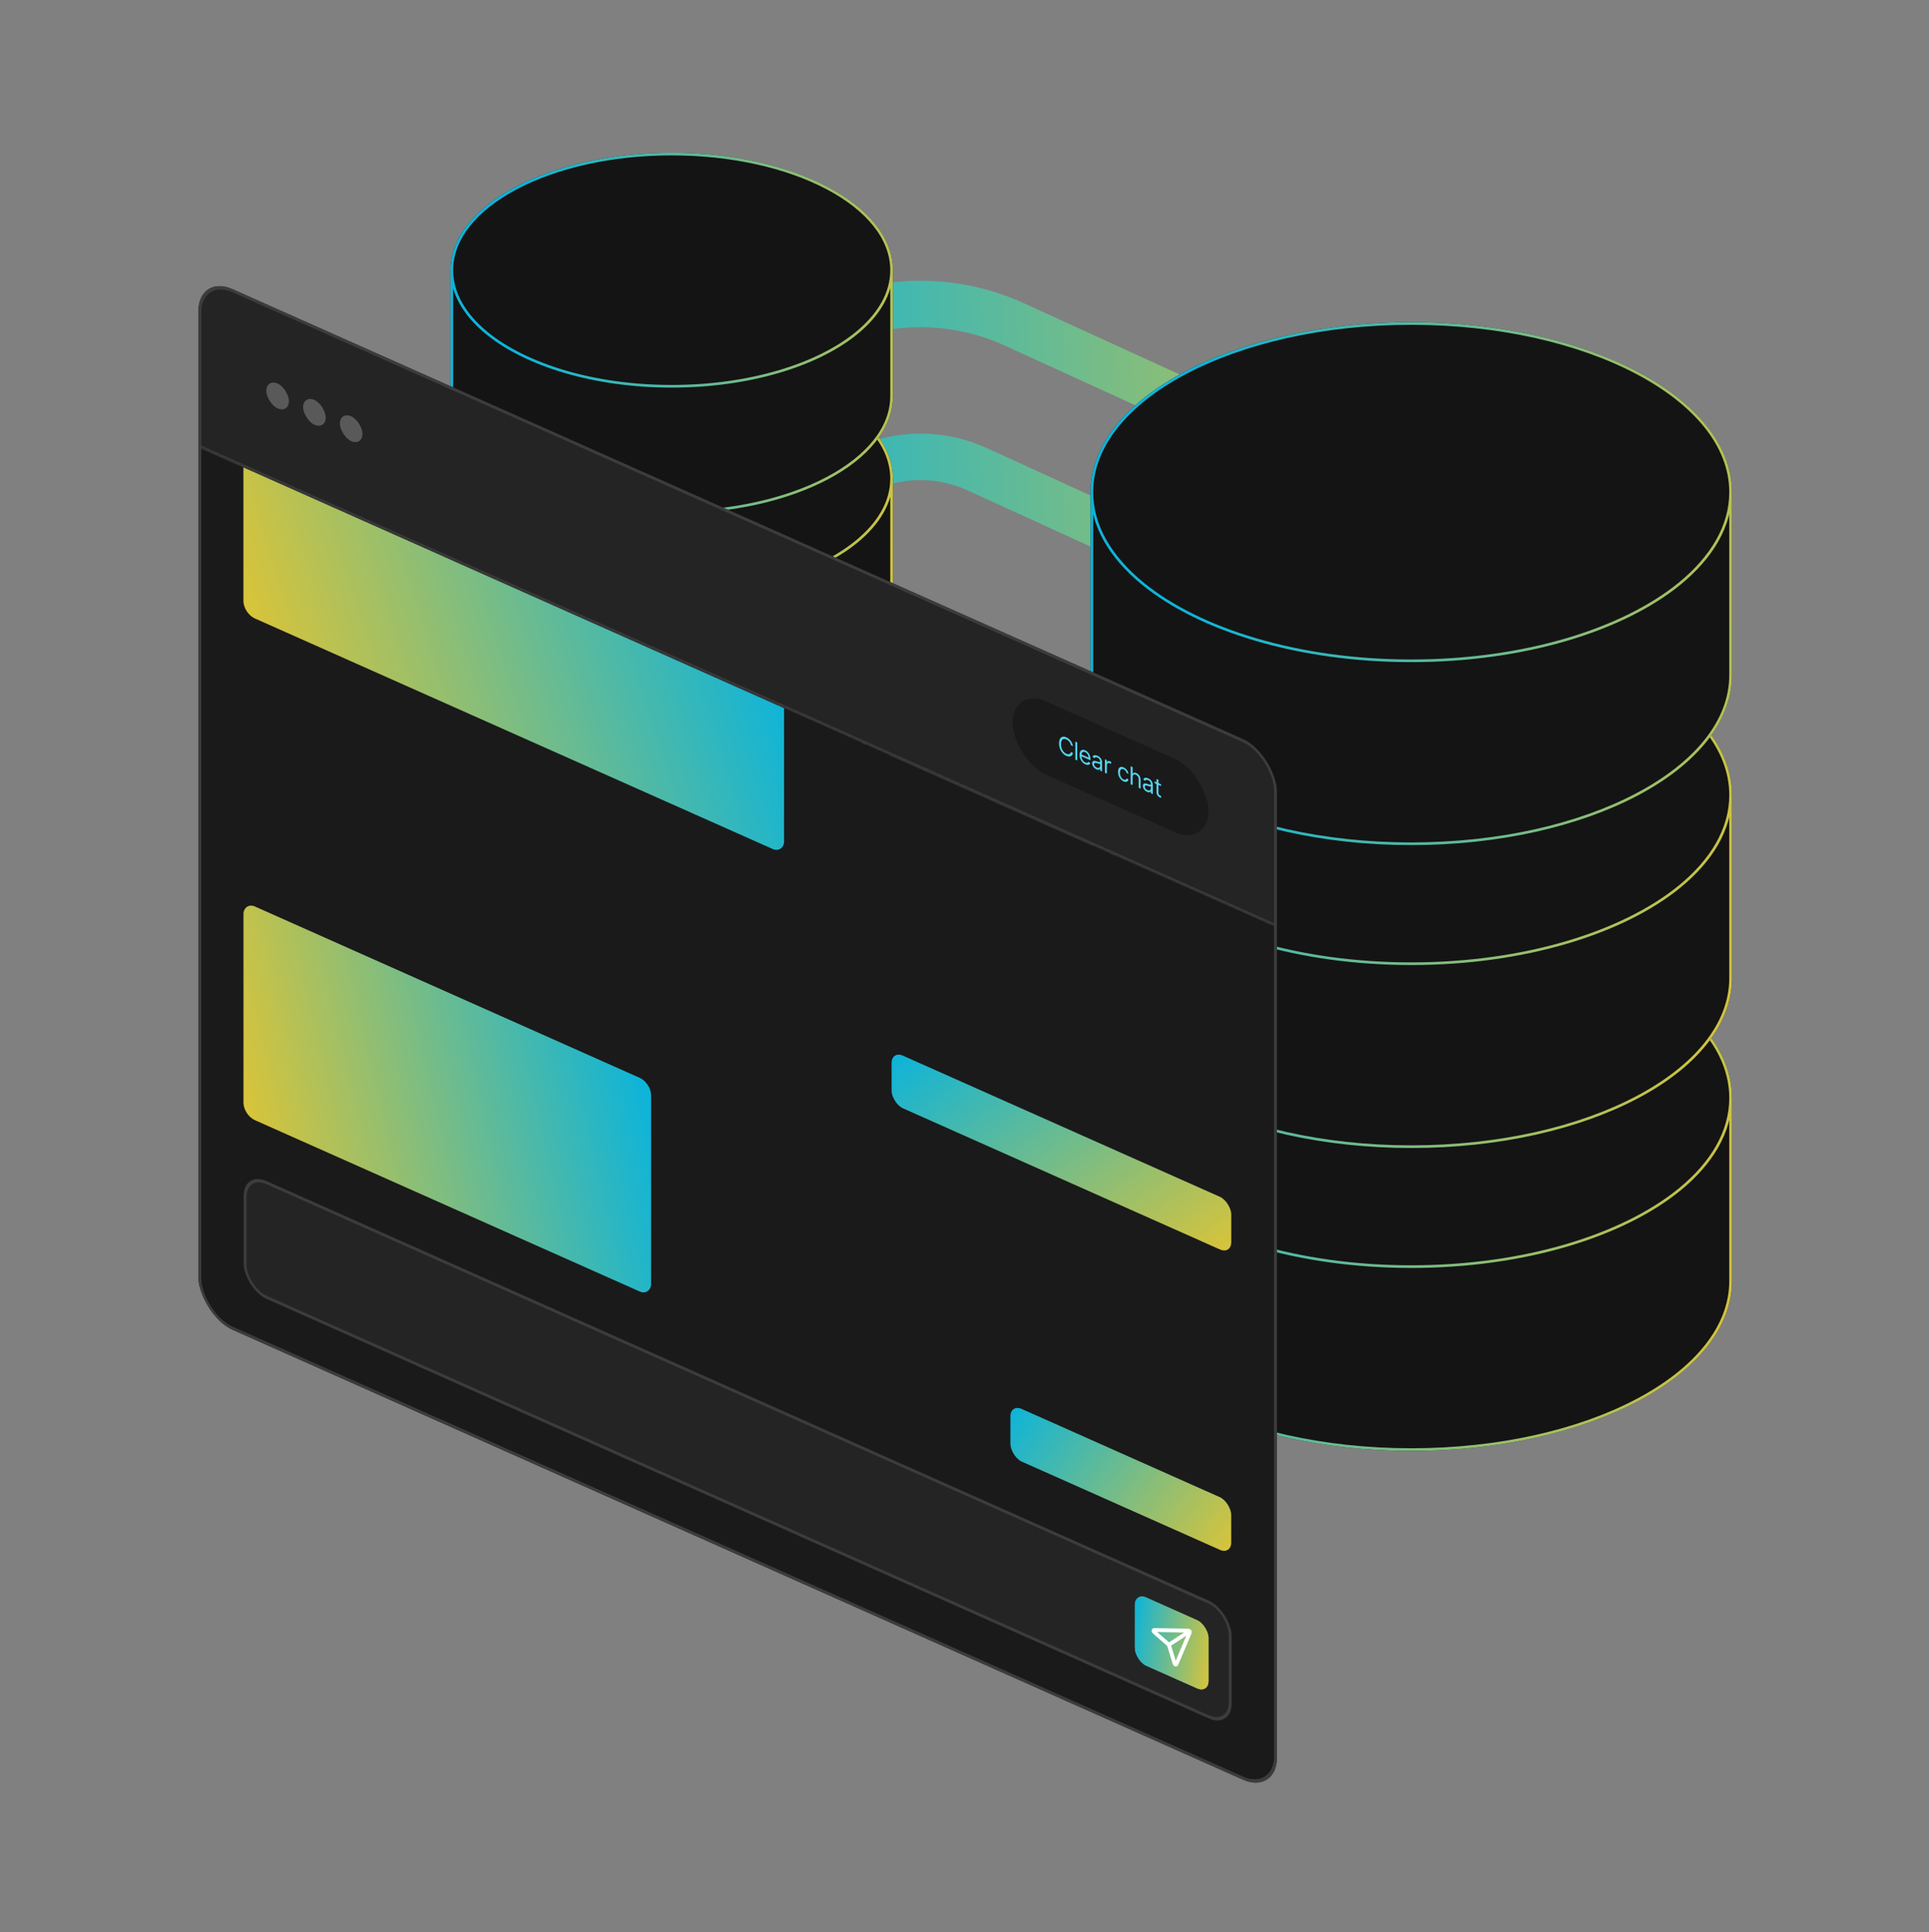 <svg width="568" height="569" viewBox="0 0 568 569" fill="none" xmlns="http://www.w3.org/2000/svg">
<rect x="0" y="0" width="568" height="569" fill="#808080" stroke="none"/>
<path d="M170.92 128.391L243.505 95.458C261.047 87.499 281.175 87.528 298.694 95.538L395.946 140.007" stroke="url(#paint0_linear_1343_26504)" stroke-width="13.679" stroke-linecap="round"/>
<path d="M170.92 176.036L254.526 138.102C265.066 133.32 277.161 133.337 287.687 138.15L395.946 187.651" stroke="url(#paint1_linear_1343_26504)" stroke-width="13.679" stroke-linecap="round"/>
<path d="M509.58 323.319C509.58 333.26 504.059 342.5 494.557 350.267C477.805 363.934 448.676 372.977 415.538 372.977C382.4 372.977 353.271 363.925 336.519 350.267C327.017 342.491 321.496 333.251 321.496 323.319C321.496 295.895 363.6 273.652 415.538 273.652C467.476 273.652 509.58 295.895 509.58 323.319Z" fill="#141414"/>
<path d="M509.58 323.319V377.188C509.58 404.621 467.476 426.855 415.538 426.855C363.6 426.855 321.496 404.621 321.496 377.188V323.319C321.496 333.26 327.017 342.5 336.519 350.267C353.271 363.934 382.4 372.977 415.538 372.977C448.676 372.977 477.805 363.925 494.557 350.267C504.059 342.491 509.58 333.26 509.58 323.319Z" fill="#141414"/>
<path d="M509.58 323.319C509.58 333.26 504.059 342.5 494.557 350.267M509.58 323.319C509.58 295.895 467.476 273.652 415.538 273.652C363.6 273.652 321.496 295.895 321.496 323.319M509.58 323.319V377.188C509.58 404.621 467.476 426.855 415.538 426.855C363.6 426.855 321.496 404.621 321.496 377.188V323.319M509.58 323.319C509.58 333.26 504.059 342.491 494.557 350.267M494.557 350.267C477.805 363.934 448.676 372.977 415.538 372.977M494.557 350.267C477.805 363.925 448.676 372.977 415.538 372.977M415.538 372.977C382.4 372.977 353.271 363.925 336.519 350.267M415.538 372.977C382.4 372.977 353.271 363.934 336.519 350.267M336.519 350.267C327.017 342.491 321.496 333.251 321.496 323.319M336.519 350.267C327.017 342.5 321.496 333.26 321.496 323.319" stroke="#1B1B1B" stroke-width="0.781" stroke-miterlimit="10"/>
<path d="M509.58 323.319C509.58 333.26 504.059 342.5 494.557 350.267M509.58 323.319C509.58 295.895 467.476 273.652 415.538 273.652C363.6 273.652 321.496 295.895 321.496 323.319M509.58 323.319V377.188C509.58 404.621 467.476 426.855 415.538 426.855C363.6 426.855 321.496 404.621 321.496 377.188V323.319M509.58 323.319C509.58 333.26 504.059 342.491 494.557 350.267M494.557 350.267C477.805 363.934 448.676 372.977 415.538 372.977M494.557 350.267C477.805 363.925 448.676 372.977 415.538 372.977M415.538 372.977C382.4 372.977 353.271 363.925 336.519 350.267M415.538 372.977C382.4 372.977 353.271 363.934 336.519 350.267M336.519 350.267C327.017 342.491 321.496 333.251 321.496 323.319M336.519 350.267C327.017 342.5 321.496 333.26 321.496 323.319" stroke="url(#paint2_linear_1343_26504)" stroke-width="0.781" stroke-miterlimit="10"/>
<path d="M509.58 234.122C509.58 244.062 504.059 253.302 494.557 261.07C477.805 274.737 448.676 283.78 415.538 283.78C382.4 283.78 353.271 274.728 336.519 261.07C327.017 253.293 321.496 244.053 321.496 234.122C321.496 206.698 363.6 184.455 415.538 184.455C467.476 184.455 509.58 206.698 509.58 234.122Z" fill="#141414"/>
<path d="M509.58 234.122V287.991C509.58 315.424 467.476 337.658 415.538 337.658C363.6 337.658 321.496 315.424 321.496 287.991V234.122C321.496 244.062 327.017 253.302 336.519 261.07C353.271 274.737 382.4 283.78 415.538 283.78C448.676 283.78 477.805 274.728 494.557 261.07C504.059 253.293 509.58 244.062 509.58 234.122Z" fill="#141414"/>
<path d="M509.58 234.122C509.58 244.062 504.059 253.302 494.557 261.07M509.58 234.122C509.58 206.698 467.476 184.455 415.538 184.455C363.6 184.455 321.496 206.698 321.496 234.122M509.58 234.122V287.991C509.58 315.424 467.476 337.658 415.538 337.658C363.6 337.658 321.496 315.424 321.496 287.991V234.122M509.58 234.122C509.58 244.062 504.059 253.293 494.557 261.07M494.557 261.07C477.805 274.737 448.676 283.78 415.538 283.78M494.557 261.07C477.805 274.728 448.676 283.78 415.538 283.78M415.538 283.78C382.4 283.78 353.271 274.728 336.519 261.07M415.538 283.78C382.4 283.78 353.271 274.737 336.519 261.07M336.519 261.07C327.017 253.293 321.496 244.053 321.496 234.122M336.519 261.07C327.017 253.302 321.496 244.062 321.496 234.122" stroke="#1B1B1B" stroke-width="0.781" stroke-miterlimit="10"/>
<path d="M509.58 234.122C509.58 244.062 504.059 253.302 494.557 261.07M509.58 234.122C509.58 206.698 467.476 184.455 415.538 184.455C363.6 184.455 321.496 206.698 321.496 234.122M509.58 234.122V287.991C509.58 315.424 467.476 337.658 415.538 337.658C363.6 337.658 321.496 315.424 321.496 287.991V234.122M509.58 234.122C509.58 244.062 504.059 253.293 494.557 261.07M494.557 261.07C477.805 274.737 448.676 283.78 415.538 283.78M494.557 261.07C477.805 274.728 448.676 283.78 415.538 283.78M415.538 283.78C382.4 283.78 353.271 274.728 336.519 261.07M415.538 283.78C382.4 283.78 353.271 274.737 336.519 261.07M336.519 261.07C327.017 253.293 321.496 244.053 321.496 234.122M336.519 261.07C327.017 253.302 321.496 244.062 321.496 234.122" stroke="url(#paint3_linear_1343_26504)" stroke-width="0.781" stroke-miterlimit="10"/>
<path d="M509.58 144.926C509.58 154.867 504.059 164.107 494.557 171.875C477.805 185.542 448.676 194.584 415.538 194.584C382.4 194.584 353.271 185.533 336.519 171.875C327.017 164.098 321.496 154.858 321.496 144.926C321.496 117.502 363.6 95.26 415.538 95.26C467.476 95.26 509.58 117.502 509.58 144.926Z" fill="#141414"/>
<path d="M509.58 144.926V198.796C509.58 226.229 467.476 248.462 415.538 248.462C363.6 248.462 321.496 226.229 321.496 198.796V144.926C321.496 154.867 327.017 164.107 336.519 171.875C353.271 185.542 382.4 194.584 415.538 194.584C448.676 194.584 477.805 185.533 494.557 171.875C504.059 164.098 509.58 154.867 509.58 144.926Z" fill="#141414"/>
<path d="M509.58 144.926C509.58 154.867 504.059 164.107 494.557 171.875M509.58 144.926C509.58 117.502 467.476 95.26 415.538 95.26C363.6 95.26 321.496 117.502 321.496 144.926M509.58 144.926V198.796C509.58 226.229 467.476 248.462 415.538 248.462C363.6 248.462 321.496 226.229 321.496 198.796V144.926M509.58 144.926C509.58 154.867 504.059 164.098 494.557 171.875M494.557 171.875C477.805 185.542 448.676 194.584 415.538 194.584M494.557 171.875C477.805 185.533 448.676 194.584 415.538 194.584M415.538 194.584C382.4 194.584 353.271 185.533 336.519 171.875M415.538 194.584C382.4 194.584 353.271 185.542 336.519 171.875M336.519 171.875C327.017 164.098 321.496 154.858 321.496 144.926M336.519 171.875C327.017 164.107 321.496 154.867 321.496 144.926" stroke="#1B1B1B" stroke-width="0.781" stroke-miterlimit="10"/>
<path d="M509.58 144.926C509.58 154.867 504.059 164.107 494.557 171.875M509.58 144.926C509.58 117.502 467.476 95.26 415.538 95.26C363.6 95.26 321.496 117.502 321.496 144.926M509.58 144.926V198.796C509.58 226.229 467.476 248.462 415.538 248.462C363.6 248.462 321.496 226.229 321.496 198.796V144.926M509.58 144.926C509.58 154.867 504.059 164.098 494.557 171.875M494.557 171.875C477.805 185.542 448.676 194.584 415.538 194.584M494.557 171.875C477.805 185.533 448.676 194.584 415.538 194.584M415.538 194.584C382.4 194.584 353.271 185.533 336.519 171.875M415.538 194.584C382.4 194.584 353.271 185.542 336.519 171.875M336.519 171.875C327.017 164.098 321.496 154.858 321.496 144.926M336.519 171.875C327.017 164.107 321.496 154.867 321.496 144.926" stroke="url(#paint4_linear_1343_26504)" stroke-width="0.781" stroke-miterlimit="10"/>
<path d="M262.53 202.374C262.53 209.217 258.729 215.579 252.188 220.926C240.655 230.336 220.6 236.561 197.786 236.561C174.973 236.561 154.918 230.329 143.385 220.926C136.844 215.573 133.043 209.211 133.043 202.374C133.043 183.494 162.029 168.181 197.786 168.181C233.543 168.181 262.53 183.494 262.53 202.374Z" fill="#141414"/>
<path d="M262.53 202.374V239.46C262.53 258.347 233.543 273.654 197.786 273.654C162.029 273.654 133.043 258.347 133.043 239.46V202.374C133.043 209.217 136.844 215.579 143.385 220.926C154.918 230.336 174.973 236.561 197.786 236.561C220.6 236.561 240.655 230.329 252.188 220.926C258.729 215.573 262.53 209.217 262.53 202.374Z" fill="#141414"/>
<path d="M262.53 202.374C262.53 209.217 258.729 215.579 252.188 220.926M262.53 202.374C262.53 183.494 233.543 168.181 197.786 168.181C162.029 168.181 133.043 183.494 133.043 202.374M262.53 202.374V239.46C262.53 258.347 233.543 273.654 197.786 273.654C162.029 273.654 133.043 258.347 133.043 239.46V202.374M262.53 202.374C262.53 209.217 258.729 215.573 252.188 220.926M252.188 220.926C240.655 230.336 220.6 236.561 197.786 236.561M252.188 220.926C240.655 230.329 220.6 236.561 197.786 236.561M197.786 236.561C174.973 236.561 154.918 230.329 143.385 220.926M197.786 236.561C174.973 236.561 154.918 230.336 143.385 220.926M143.385 220.926C136.844 215.573 133.043 209.211 133.043 202.374M143.385 220.926C136.844 215.579 133.043 209.217 133.043 202.374" stroke="#1B1B1B" stroke-width="0.781" stroke-miterlimit="10"/>
<path d="M262.53 202.374C262.53 209.217 258.729 215.579 252.188 220.926M262.53 202.374C262.53 183.494 233.543 168.181 197.786 168.181C162.029 168.181 133.043 183.494 133.043 202.374M262.53 202.374V239.46C262.53 258.347 233.543 273.654 197.786 273.654C162.029 273.654 133.043 258.347 133.043 239.46V202.374M262.53 202.374C262.53 209.217 258.729 215.573 252.188 220.926M252.188 220.926C240.655 230.336 220.6 236.561 197.786 236.561M252.188 220.926C240.655 230.329 220.6 236.561 197.786 236.561M197.786 236.561C174.973 236.561 154.918 230.329 143.385 220.926M197.786 236.561C174.973 236.561 154.918 230.336 143.385 220.926M143.385 220.926C136.844 215.573 133.043 209.211 133.043 202.374M143.385 220.926C136.844 215.579 133.043 209.217 133.043 202.374" stroke="url(#paint5_linear_1343_26504)" stroke-width="0.781" stroke-miterlimit="10"/>
<path d="M262.53 140.966C262.53 147.809 258.729 154.171 252.188 159.518C240.655 168.927 220.6 175.153 197.786 175.153C174.973 175.153 154.918 168.921 143.385 159.518C136.844 154.164 133.043 147.803 133.043 140.966C133.043 122.086 162.029 106.772 197.786 106.772C233.543 106.772 262.53 122.086 262.53 140.966Z" fill="#141414"/>
<path d="M262.53 140.966V178.052C262.53 196.938 233.543 212.245 197.786 212.245C162.029 212.245 133.043 196.938 133.043 178.052V140.966C133.043 147.809 136.844 154.171 143.385 159.518C154.918 168.927 174.973 175.153 197.786 175.153C220.6 175.153 240.655 168.921 252.188 159.518C258.729 154.164 262.53 147.809 262.53 140.966Z" fill="#141414"/>
<path d="M262.53 140.966C262.53 147.809 258.729 154.171 252.188 159.518M262.53 140.966C262.53 122.086 233.543 106.772 197.786 106.772C162.029 106.772 133.043 122.086 133.043 140.966M262.53 140.966V178.052C262.53 196.938 233.543 212.245 197.786 212.245C162.029 212.245 133.043 196.938 133.043 178.052V140.966M262.53 140.966C262.53 147.809 258.729 154.164 252.188 159.518M252.188 159.518C240.655 168.927 220.6 175.153 197.786 175.153M252.188 159.518C240.655 168.921 220.6 175.153 197.786 175.153M197.786 175.153C174.973 175.153 154.918 168.921 143.385 159.518M197.786 175.153C174.973 175.153 154.918 168.927 143.385 159.518M143.385 159.518C136.844 154.164 133.043 147.803 133.043 140.966M143.385 159.518C136.844 154.171 133.043 147.809 133.043 140.966" stroke="#1B1B1B" stroke-width="0.781" stroke-miterlimit="10"/>
<path d="M262.53 140.966C262.53 147.809 258.729 154.171 252.188 159.518M262.53 140.966C262.53 122.086 233.543 106.772 197.786 106.772C162.029 106.772 133.043 122.086 133.043 140.966M262.53 140.966V178.052C262.53 196.938 233.543 212.245 197.786 212.245C162.029 212.245 133.043 196.938 133.043 178.052V140.966M262.53 140.966C262.53 147.809 258.729 154.164 252.188 159.518M252.188 159.518C240.655 168.927 220.6 175.153 197.786 175.153M252.188 159.518C240.655 168.921 220.6 175.153 197.786 175.153M197.786 175.153C174.973 175.153 154.918 168.921 143.385 159.518M197.786 175.153C174.973 175.153 154.918 168.927 143.385 159.518M143.385 159.518C136.844 154.164 133.043 147.803 133.043 140.966M143.385 159.518C136.844 154.171 133.043 147.809 133.043 140.966" stroke="url(#paint6_linear_1343_26504)" stroke-width="0.781" stroke-miterlimit="10"/>
<path d="M262.53 79.558C262.53 86.402 258.729 92.763 252.188 98.111C240.655 107.52 220.6 113.745 197.786 113.745C174.973 113.745 154.918 107.514 143.385 98.111C136.844 92.757 133.043 86.396 133.043 79.558C133.043 60.678 162.029 45.365 197.786 45.365C233.543 45.365 262.53 60.678 262.53 79.558Z" fill="#141414"/>
<path d="M262.53 79.558V116.645C262.53 135.531 233.543 150.838 197.786 150.838C162.029 150.838 133.043 135.531 133.043 116.645V79.558C133.043 86.402 136.844 92.763 143.385 98.111C154.918 107.52 174.973 113.745 197.786 113.745C220.6 113.745 240.655 107.514 252.188 98.111C258.729 92.757 262.53 86.402 262.53 79.558Z" fill="#141414"/>
<path d="M262.53 79.558C262.53 86.402 258.729 92.763 252.188 98.111M262.53 79.558C262.53 60.678 233.543 45.365 197.786 45.365C162.029 45.365 133.043 60.678 133.043 79.558M262.53 79.558V116.645C262.53 135.531 233.543 150.838 197.786 150.838C162.029 150.838 133.043 135.531 133.043 116.645V79.558M262.53 79.558C262.53 86.402 258.729 92.757 252.188 98.111M252.188 98.111C240.655 107.52 220.6 113.745 197.786 113.745M252.188 98.111C240.655 107.514 220.6 113.745 197.786 113.745M197.786 113.745C174.973 113.745 154.918 107.514 143.385 98.111M197.786 113.745C174.973 113.745 154.918 107.52 143.385 98.111M143.385 98.111C136.844 92.757 133.043 86.396 133.043 79.558M143.385 98.111C136.844 92.763 133.043 86.402 133.043 79.558" stroke="#1B1B1B" stroke-width="0.781" stroke-miterlimit="10"/>
<path d="M262.53 79.558C262.53 86.402 258.729 92.763 252.188 98.111M262.53 79.558C262.53 60.678 233.543 45.365 197.786 45.365C162.029 45.365 133.043 60.678 133.043 79.558M262.53 79.558V116.645C262.53 135.531 233.543 150.838 197.786 150.838C162.029 150.838 133.043 135.531 133.043 116.645V79.558M262.53 79.558C262.53 86.402 258.729 92.757 252.188 98.111M252.188 98.111C240.655 107.52 220.6 113.745 197.786 113.745M252.188 98.111C240.655 107.514 220.6 113.745 197.786 113.745M197.786 113.745C174.973 113.745 154.918 107.514 143.385 98.111M197.786 113.745C174.973 113.745 154.918 107.52 143.385 98.111M143.385 98.111C136.844 92.757 133.043 86.396 133.043 79.558M143.385 98.111C136.844 92.763 133.043 86.402 133.043 79.558" stroke="url(#paint7_linear_1343_26504)" stroke-width="0.781" stroke-miterlimit="10"/>
<g clip-path="url(#clip0_1343_26504)">
<g clip-path="url(#clip1_1343_26504)">
<mask id="path-18-inside-1_1343_26504" fill="white">
<path d="M58.422 80.68L375.831 221.999V273.067L58.422 131.748V80.68Z"/>
</mask>
<path d="M58.422 80.68L375.831 221.999V273.067L58.422 131.748V80.68Z" fill="#242424"/>
<rect width="7.295" height="7.295" rx="3.648" transform="matrix(0.914 0.407 0 1 78.416 111.468)" fill="#595959"/>
<rect width="7.295" height="7.295" rx="3.648" transform="matrix(0.914 0.407 0 1 89.246 116.29)" fill="#595959"/>
<rect width="7.295" height="7.295" rx="3.648" transform="matrix(0.914 0.407 0 1 100.076 121.111)" fill="#595959"/>
<g clip-path="url(#clip2_1343_26504)">
<rect width="63.182" height="21.591" rx="10.796" transform="matrix(0.914 0.407 0 1 298.117 202.138)" fill="#1A1A1A"/>
<path d="M315.935 219.718L315.348 219.457C315.313 219.257 315.252 219.067 315.165 218.889C315.08 218.711 314.976 218.547 314.853 218.397C314.732 218.247 314.597 218.114 314.448 218C314.3 217.885 314.145 217.792 313.984 217.72C313.691 217.59 313.425 217.553 313.187 217.609C312.95 217.666 312.762 217.821 312.621 218.075C312.482 218.329 312.413 218.686 312.413 219.145C312.413 219.605 312.482 220.023 312.621 220.401C312.762 220.78 312.95 221.103 313.187 221.371C313.425 221.639 313.691 221.839 313.984 221.969C314.145 222.041 314.3 222.086 314.448 222.103C314.597 222.121 314.732 222.109 314.853 222.068C314.976 222.026 315.08 221.955 315.165 221.853C315.252 221.75 315.313 221.614 315.348 221.447L315.935 221.708C315.89 221.959 315.81 222.166 315.693 222.329C315.576 222.491 315.431 222.608 315.258 222.681C315.084 222.753 314.889 222.779 314.673 222.76C314.459 222.743 314.229 222.679 313.984 222.57C313.571 222.386 313.203 222.112 312.882 221.748C312.56 221.383 312.306 220.956 312.122 220.466C311.937 219.977 311.845 219.452 311.845 218.892C311.845 218.333 311.937 217.89 312.122 217.565C312.306 217.239 312.56 217.038 312.882 216.96C313.203 216.882 313.571 216.935 313.984 217.119C314.229 217.228 314.459 217.369 314.673 217.543C314.889 217.717 315.084 217.917 315.258 218.145C315.431 218.371 315.576 218.617 315.693 218.883C315.81 219.147 315.89 219.426 315.935 219.718ZM317.199 218.623V223.929L316.641 223.68V218.375L317.199 218.623ZM319.58 225.072C319.23 224.916 318.927 224.697 318.673 224.414C318.421 224.131 318.226 223.806 318.089 223.439C317.953 223.071 317.885 222.684 317.885 222.276C317.885 221.868 317.953 221.539 318.089 221.289C318.226 221.037 318.417 220.879 318.662 220.813C318.908 220.747 319.195 220.786 319.523 220.933C319.712 221.017 319.899 221.135 320.084 221.286C320.269 221.437 320.437 221.624 320.588 221.847C320.74 222.068 320.86 222.326 320.95 222.62C321.04 222.914 321.085 223.246 321.085 223.618V223.877L318.283 222.629V222.101L320.517 223.095C320.517 222.871 320.476 222.652 320.394 222.44C320.314 222.228 320.198 222.037 320.048 221.869C319.9 221.701 319.725 221.572 319.523 221.482C319.301 221.383 319.108 221.358 318.946 221.406C318.785 221.454 318.661 221.554 318.574 221.707C318.487 221.86 318.444 222.046 318.444 222.266V222.618C318.444 222.918 318.491 223.194 318.586 223.445C318.682 223.696 318.815 223.913 318.986 224.098C319.156 224.281 319.354 224.422 319.58 224.523C319.727 224.588 319.859 224.625 319.977 224.632C320.097 224.639 320.201 224.616 320.288 224.563C320.374 224.509 320.441 224.423 320.489 224.306L321.028 224.712C320.972 224.887 320.876 225.02 320.742 225.113C320.608 225.203 320.442 225.247 320.245 225.244C320.048 225.239 319.826 225.182 319.58 225.072ZM322.838 226.533C322.608 226.43 322.399 226.29 322.211 226.111C322.023 225.931 321.874 225.725 321.763 225.495C321.653 225.263 321.598 225.017 321.598 224.758C321.598 224.53 321.639 224.363 321.721 224.258C321.803 224.151 321.913 224.088 322.05 224.068C322.187 224.048 322.339 224.055 322.504 224.089C322.671 224.122 322.84 224.164 323.008 224.215C323.229 224.282 323.408 224.339 323.546 224.384C323.684 224.429 323.785 224.445 323.849 224.434C323.913 224.423 323.946 224.368 323.946 224.27V224.249C323.946 223.993 323.882 223.766 323.754 223.568C323.628 223.37 323.436 223.214 323.179 223.099C322.912 222.98 322.703 222.951 322.552 223.012C322.4 223.072 322.294 223.161 322.232 223.279L321.702 222.835C321.797 222.636 321.923 222.504 322.081 222.439C322.24 222.374 322.413 222.356 322.601 222.386C322.791 222.415 322.977 222.47 323.16 222.552C323.277 222.604 323.411 222.679 323.562 222.778C323.715 222.875 323.863 223.002 324.005 223.159C324.148 223.316 324.267 223.51 324.362 223.74C324.457 223.97 324.504 224.244 324.504 224.56V227.181L323.946 226.933V226.394L323.917 226.381C323.879 226.451 323.816 226.515 323.728 226.574C323.639 226.633 323.522 226.665 323.375 226.668C323.228 226.672 323.049 226.627 322.838 226.533ZM322.923 226.022C323.144 226.12 323.33 226.155 323.482 226.128C323.635 226.101 323.75 226.03 323.827 225.914C323.906 225.799 323.946 225.658 323.946 225.492V224.933C323.922 224.953 323.87 224.959 323.789 224.949C323.71 224.938 323.619 224.919 323.515 224.891C323.412 224.863 323.312 224.834 323.214 224.804C323.118 224.773 323.04 224.749 322.98 224.731C322.835 224.687 322.699 224.66 322.573 224.651C322.448 224.64 322.347 224.663 322.27 224.72C322.194 224.776 322.156 224.882 322.156 225.038C322.156 225.25 322.228 225.443 322.372 225.615C322.517 225.787 322.701 225.923 322.923 226.022ZM325.357 227.561V223.582L325.897 223.822V224.423L325.934 224.44C326.001 224.273 326.121 224.166 326.294 224.121C326.468 224.076 326.663 224.101 326.881 224.198C326.922 224.217 326.973 224.24 327.035 224.269C327.097 224.298 327.143 224.322 327.175 224.339V224.961C327.156 224.947 327.112 224.92 327.044 224.88C326.978 224.838 326.908 224.801 326.834 224.768C326.657 224.689 326.499 224.66 326.36 224.679C326.223 224.697 326.114 224.759 326.034 224.865C325.955 224.97 325.916 225.112 325.916 225.292V227.81L325.357 227.561ZM330.855 230.092C330.514 229.94 330.221 229.721 329.974 229.436C329.728 229.15 329.539 228.823 329.406 228.455C329.274 228.087 329.208 227.704 329.208 227.307C329.208 226.902 329.275 226.576 329.411 226.327C329.548 226.077 329.739 225.92 329.984 225.854C330.23 225.788 330.517 225.827 330.845 225.974C331.101 226.087 331.331 226.242 331.536 226.437C331.742 226.632 331.91 226.852 332.041 227.096C332.171 227.341 332.253 227.595 332.284 227.858L331.726 227.609C331.683 227.409 331.588 227.206 331.442 227.001C331.297 226.795 331.101 226.637 330.855 226.527C330.637 226.43 330.446 226.407 330.282 226.459C330.12 226.509 329.993 226.626 329.901 226.81C329.811 226.992 329.766 227.234 329.766 227.535C329.766 227.842 329.81 228.129 329.899 228.397C329.989 228.665 330.115 228.898 330.277 229.096C330.441 229.296 330.634 229.444 330.855 229.543C331 229.607 331.132 229.638 331.25 229.636C331.368 229.633 331.469 229.598 331.551 229.531C331.633 229.464 331.691 229.366 331.726 229.236L332.284 229.485C332.253 229.706 332.175 229.882 332.05 230.015C331.927 230.147 331.764 230.223 331.56 230.243C331.358 230.262 331.123 230.211 330.855 230.092ZM333.493 228.79V231.183L332.934 230.935V225.629L333.493 225.878V227.826L333.54 227.847C333.625 227.679 333.753 227.573 333.924 227.528C334.095 227.482 334.324 227.523 334.61 227.65C334.858 227.76 335.075 227.911 335.261 228.103C335.447 228.293 335.591 228.522 335.694 228.79C335.798 229.058 335.85 229.362 335.85 229.704V232.233L335.291 231.984V229.497C335.291 229.181 335.217 228.903 335.067 228.664C334.918 228.423 334.712 228.245 334.449 228.127C334.266 228.046 334.102 228.015 333.957 228.035C333.813 228.056 333.699 228.129 333.616 228.254C333.534 228.38 333.493 228.558 333.493 228.79ZM337.775 233.183C337.545 233.081 337.336 232.94 337.148 232.762C336.96 232.581 336.811 232.376 336.701 232.145C336.59 231.913 336.535 231.667 336.535 231.408C336.535 231.18 336.576 231.014 336.658 230.909C336.74 230.802 336.85 230.738 336.987 230.718C337.124 230.698 337.276 230.705 337.441 230.739C337.609 230.772 337.777 230.814 337.945 230.865C338.166 230.933 338.345 230.989 338.483 231.035C338.622 231.079 338.723 231.096 338.786 231.084C338.85 231.073 338.883 231.018 338.883 230.92V230.899C338.883 230.644 338.819 230.417 338.691 230.218C338.565 230.02 338.373 229.864 338.116 229.749C337.849 229.631 337.64 229.602 337.489 229.662C337.337 229.722 337.231 229.811 337.169 229.929L336.639 229.486C336.734 229.286 336.86 229.154 337.018 229.09C337.177 229.024 337.351 229.006 337.538 229.036C337.728 229.065 337.914 229.121 338.097 229.202C338.214 229.254 338.348 229.329 338.499 229.428C338.652 229.525 338.8 229.652 338.942 229.809C339.085 229.966 339.205 230.16 339.299 230.39C339.394 230.621 339.441 230.894 339.441 231.21V233.832L338.883 233.583V233.044L338.854 233.032C338.816 233.101 338.753 233.165 338.665 233.225C338.577 233.284 338.459 233.315 338.312 233.319C338.166 233.323 337.986 233.277 337.775 233.183ZM337.86 232.672C338.081 232.77 338.267 232.806 338.419 232.778C338.572 232.751 338.687 232.68 338.764 232.564C338.843 232.449 338.883 232.309 338.883 232.143V231.583C338.859 231.604 338.807 231.609 338.726 231.599C338.648 231.588 338.556 231.569 338.452 231.542C338.349 231.513 338.249 231.484 338.151 231.454C338.055 231.424 337.977 231.399 337.917 231.381C337.772 231.337 337.636 231.311 337.51 231.301C337.385 231.29 337.284 231.314 337.207 231.371C337.131 231.427 337.093 231.533 337.093 231.688C337.093 231.901 337.165 232.093 337.309 232.266C337.454 232.438 337.638 232.573 337.86 232.672ZM341.875 230.936V231.454L339.991 230.616V230.097L341.875 230.936ZM340.54 229.388L341.099 229.637V233.43C341.099 233.603 341.122 233.742 341.167 233.849C341.215 233.955 341.275 234.039 341.347 234.1C341.421 234.161 341.5 234.209 341.582 234.246C341.643 234.273 341.694 234.292 341.733 234.303C341.773 234.312 341.804 234.319 341.828 234.324L341.941 234.924C341.903 234.923 341.851 234.915 341.783 234.9C341.715 234.887 341.629 234.858 341.525 234.811C341.367 234.741 341.212 234.635 341.061 234.493C340.911 234.352 340.786 234.184 340.687 233.988C340.589 233.792 340.54 233.579 340.54 233.347V229.388Z" fill="#58D8F5"/>
</g>
</g>
<path d="M375.831 272.156L58.422 130.836V132.66L375.831 273.979V272.156Z" fill="#3C3C3C" mask="url(#path-18-inside-1_1343_26504)"/>
<g clip-path="url(#clip3_1343_26504)">
<rect width="347.447" height="255.342" transform="matrix(0.914 0.407 0 1 58.422 131.748)" fill="#1A1A1A"/>
<g clip-path="url(#clip4_1343_26504)">
<rect width="318.265" height="34.654" rx="7.295" transform="matrix(0.914 0.407 0 1 71.752 344.804)" fill="#242424"/>
<rect width="23.71" height="20.063" rx="3.648" transform="matrix(0.914 0.407 0 1 334.176 468.938)" fill="url(#paint8_linear_1343_26504)"/>
<rect width="23.71" height="20.063" rx="3.648" transform="matrix(0.914 0.407 0 1 334.176 468.938)" fill="url(#paint9_linear_1343_26504)"/>
<path d="M344.177 484.33L350.009 480.543M344.248 484.561L345.708 489.319C345.836 489.739 345.901 489.948 345.993 490.042C346.074 490.124 346.169 490.167 346.25 490.157C346.342 490.145 346.407 489.993 346.536 489.689L350.196 481.051C350.312 480.777 350.371 480.639 350.339 480.521C350.311 480.418 350.246 480.318 350.163 480.251C350.068 480.173 349.919 480.171 349.621 480.165L340.241 479.996C339.911 479.99 339.745 479.987 339.697 480.067C339.656 480.136 339.656 480.241 339.697 480.348C339.746 480.471 339.911 480.614 340.242 480.902L343.995 484.171C344.062 484.23 344.096 484.259 344.124 484.294C344.149 484.324 344.171 484.358 344.189 484.393C344.209 484.433 344.222 484.476 344.248 484.561Z" stroke="white" stroke-width="1.14" stroke-linecap="round" stroke-linejoin="round"/>
</g>
<rect x="0.417" y="0.641" width="317.353" height="33.742" rx="6.84" transform="matrix(0.914 0.407 0 1 71.788 344.634)" stroke="#3C3C3C" stroke-width="0.912"/>
<rect width="71.131" height="15.503" rx="3.648" transform="matrix(0.914 0.407 0 1 297.52 413.405)" fill="url(#paint10_linear_1343_26504)"/>
<rect width="109.432" height="15.503" rx="3.648" transform="matrix(0.914 0.407 0 1 262.529 309.369)" fill="url(#paint11_linear_1343_26504)"/>
<rect width="131.319" height="62.923" rx="3.648" transform="matrix(-0.914 -0.407 0 1 191.717 318.878)" fill="url(#paint12_linear_1343_26504)"/>
<rect width="174.179" height="57.452" rx="3.648" transform="matrix(-0.914 -0.407 0 1 230.873 194.049)" fill="url(#paint13_linear_1343_26504)"/>
</g>
</g>
<rect x="0.417" y="0.641" width="346.535" height="305.498" rx="10.487" transform="matrix(0.914 0.407 0 1 58.458 80.51)" stroke="#3C3C3C" stroke-width="0.912"/>
<defs>
<linearGradient id="paint0_linear_1343_26504" x1="206.628" y1="88.965" x2="449.793" y2="78.542" gradientUnits="userSpaceOnUse">
<stop stop-color="#0EB4D9"/>
<stop offset="1" stop-color="#E7C52E"/>
</linearGradient>
<linearGradient id="paint1_linear_1343_26504" x1="206.628" y1="136.61" x2="449.793" y2="126.187" gradientUnits="userSpaceOnUse">
<stop stop-color="#0EB4D9"/>
<stop offset="1" stop-color="#E7C52E"/>
</linearGradient>
<linearGradient id="paint2_linear_1343_26504" x1="327.918" y1="259.224" x2="544.232" y2="294.915" gradientUnits="userSpaceOnUse">
<stop stop-color="#0EB4D9"/>
<stop offset="1" stop-color="#E7C52E"/>
</linearGradient>
<linearGradient id="paint3_linear_1343_26504" x1="327.918" y1="170.026" x2="544.232" y2="205.717" gradientUnits="userSpaceOnUse">
<stop stop-color="#0EB4D9"/>
<stop offset="1" stop-color="#E7C52E"/>
</linearGradient>
<linearGradient id="paint4_linear_1343_26504" x1="351.342" y1="107.866" x2="554.925" y2="105.219" gradientUnits="userSpaceOnUse">
<stop stop-color="#0EB4D9"/>
<stop offset="1" stop-color="#E7C52E"/>
</linearGradient>
<linearGradient id="paint5_linear_1343_26504" x1="137.464" y1="158.247" x2="286.386" y2="182.819" gradientUnits="userSpaceOnUse">
<stop stop-color="#0EB4D9"/>
<stop offset="1" stop-color="#E7C52E"/>
</linearGradient>
<linearGradient id="paint6_linear_1343_26504" x1="137.464" y1="96.839" x2="286.386" y2="121.411" gradientUnits="userSpaceOnUse">
<stop stop-color="#0EB4D9"/>
<stop offset="1" stop-color="#E7C52E"/>
</linearGradient>
<linearGradient id="paint7_linear_1343_26504" x1="153.59" y1="54.044" x2="293.748" y2="52.221" gradientUnits="userSpaceOnUse">
<stop stop-color="#0EB4D9"/>
<stop offset="1" stop-color="#E7C52E"/>
</linearGradient>
<linearGradient id="paint8_linear_1343_26504" x1="11.855" y1="0" x2="11.855" y2="20.063" gradientUnits="userSpaceOnUse">
<stop stop-color="#5BDF6D"/>
<stop offset="1" stop-color="#86CFFA"/>
</linearGradient>
<linearGradient id="paint9_linear_1343_26504" x1="0.81" y1="-1.89" x2="28.132" y2="2.45" gradientUnits="userSpaceOnUse">
<stop stop-color="#0EB4D9"/>
<stop offset="1" stop-color="#E7C52E"/>
</linearGradient>
<linearGradient id="paint10_linear_1343_26504" x1="2.429" y1="-1.46" x2="63.312" y2="36.083" gradientUnits="userSpaceOnUse">
<stop stop-color="#0EB4D9"/>
<stop offset="1" stop-color="#E7C52E"/>
</linearGradient>
<linearGradient id="paint11_linear_1343_26504" x1="3.736" y1="-1.46" x2="71.78" y2="63.092" gradientUnits="userSpaceOnUse">
<stop stop-color="#0EB4D9"/>
<stop offset="1" stop-color="#E7C52E"/>
</linearGradient>
<linearGradient id="paint12_linear_1343_26504" x1="4.483" y1="-5.926" x2="148.309" y2="34.414" gradientUnits="userSpaceOnUse">
<stop stop-color="#0EB4D9"/>
<stop offset="1" stop-color="#E7C52E"/>
</linearGradient>
<linearGradient id="paint13_linear_1343_26504" x1="5.947" y1="-5.411" x2="182.424" y2="66.496" gradientUnits="userSpaceOnUse">
<stop stop-color="#0EB4D9"/>
<stop offset="1" stop-color="#E7C52E"/>
</linearGradient>
<clipPath id="clip0_1343_26504">
<rect width="347.447" height="306.41" rx="10.943" transform="matrix(0.914 0.407 0 1 58.422 80.68)" fill="white"/>
</clipPath>
<clipPath id="clip1_1343_26504">
<path d="M58.422 80.68L375.831 221.999V273.067L58.422 131.748V80.68Z" fill="white"/>
</clipPath>
<clipPath id="clip2_1343_26504">
<rect width="63.182" height="21.591" rx="10.796" transform="matrix(0.914 0.407 0 1 298.117 202.138)" fill="white"/>
</clipPath>
<clipPath id="clip3_1343_26504">
<rect width="347.447" height="255.342" fill="white" transform="matrix(0.914 0.407 0 1 58.422 131.748)"/>
</clipPath>
<clipPath id="clip4_1343_26504">
<rect width="318.265" height="34.654" rx="7.295" transform="matrix(0.914 0.407 0 1 71.752 344.804)" fill="white"/>
</clipPath>
</defs>
</svg>
